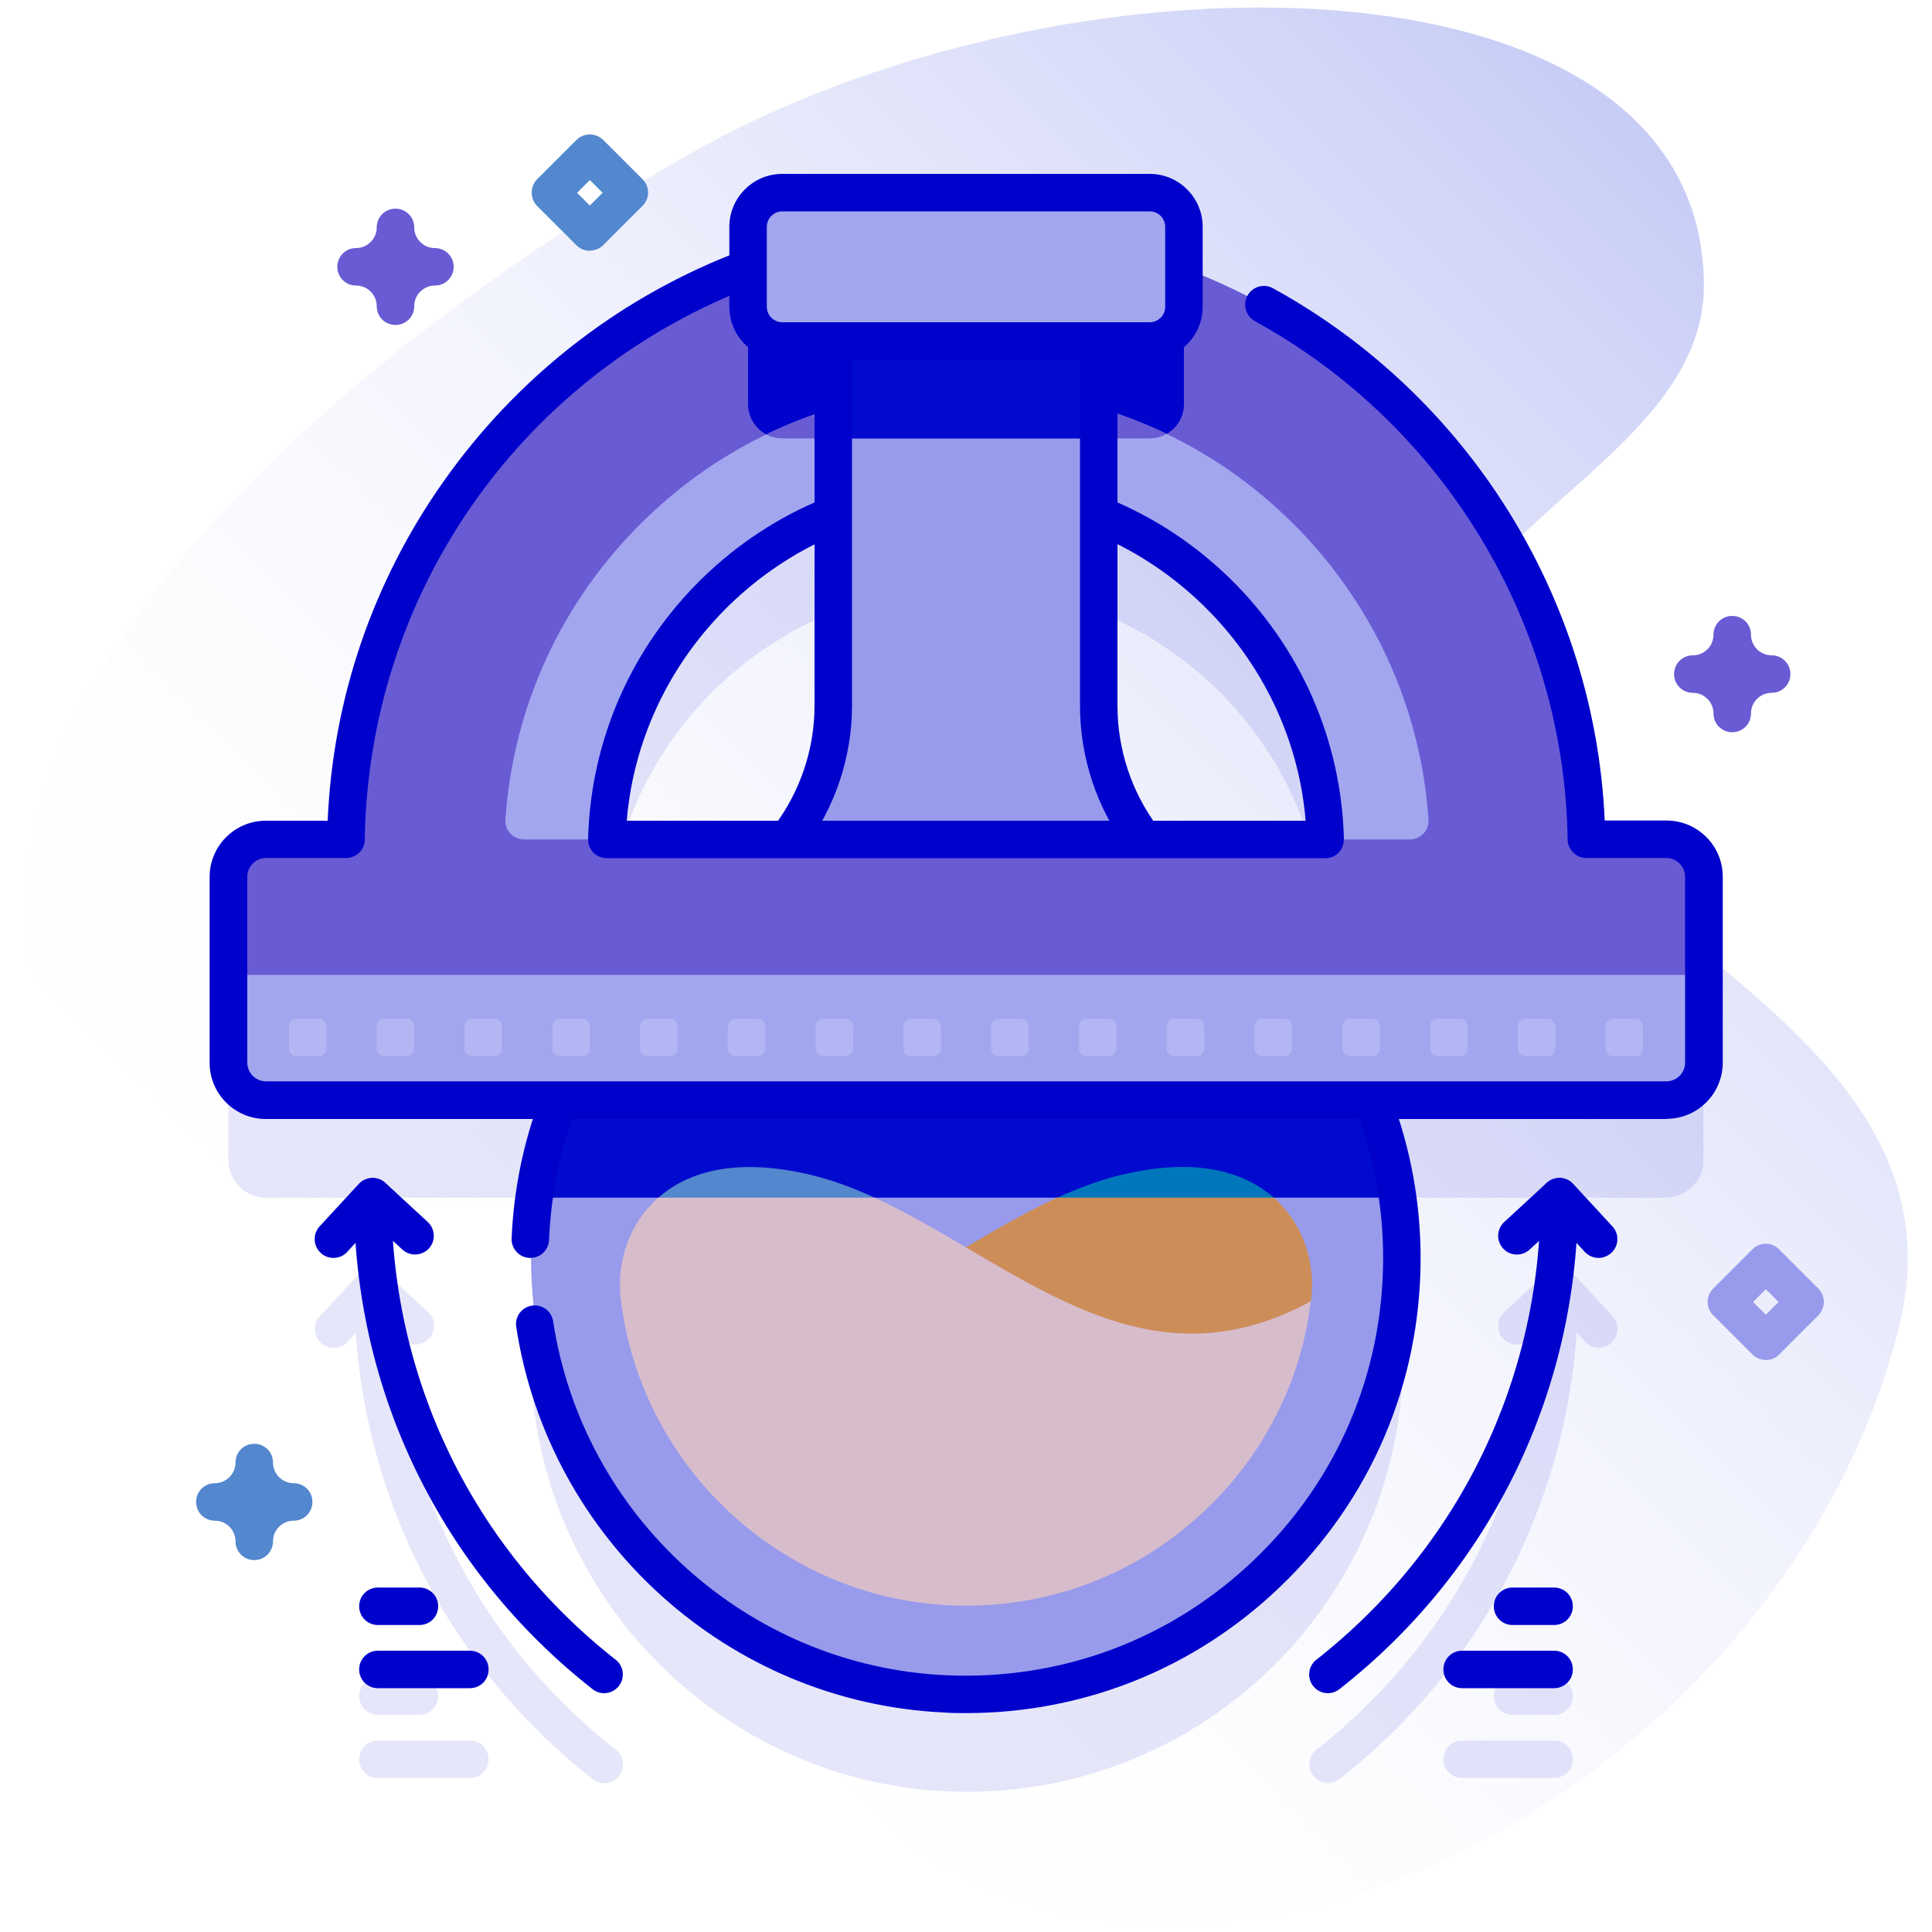 <svg xmlns="http://www.w3.org/2000/svg" xmlns:xlink="http://www.w3.org/1999/xlink" id="Layer_1" data-name="Layer 1" viewBox="0 0 100 100"><defs><style>      .cls-1 {        fill: #0002cc;      }      .cls-1, .cls-2, .cls-3, .cls-4, .cls-5, .cls-6, .cls-7, .cls-8, .cls-9, .cls-10, .cls-11, .cls-12, .cls-13 {        stroke-width: 0px;      }      .cls-2 {        fill: url(#linear-gradient);      }      .cls-3 {        fill: #b2b6f2;      }      .cls-4 {        fill: #5387ce;      }      .cls-5 {        fill: #0003cc;      }      .cls-6 {        fill: #d7bccc;      }      .cls-7 {        fill: #cd8d59;      }      .cls-8 {        fill: #0002cb;        isolation: isolate;        opacity: .1;      }      .cls-9 {        fill: #989beb;      }      .cls-10 {        fill: #020bcd;      }      .cls-11 {        fill: #695bd4;      }      .cls-12 {        fill: #a2a6ef;      }      .cls-13 {        fill: #0077bc;      }    </style><linearGradient id="linear-gradient" x1="26.61" y1="7662.11" x2="92.4" y2="7727.9" gradientTransform="translate(0 7741.87) scale(1 -1)" gradientUnits="userSpaceOnUse"><stop offset="0" stop-color="#fff" stop-opacity="0"></stop><stop offset="1" stop-color="#c7ccf6"></stop></linearGradient></defs><path class="cls-2" d="m35.38,8.14C16.11,19.33-4.93,37.95,2.95,55.23c6,13.16,33.72,1.47,33.72,12.94.02,49.41,53.15,33.55,61.58.69,4.02-15.66-17.67-20.8-22.62-32.82-3.24-7.87,12.51-11.94,12.56-21.17.1-17.91-33.27-18.06-52.81-6.72Z"></path><g><g><g><g><path class="cls-8" d="m31.87,90.56c-6.8-5.34-10.92-13.14-11.53-21.68l.5.46c.39.36,1.01.34,1.37-.06s.34-1.01-.06-1.37l-2.2-2.03c-.39-.36-1.01-.34-1.37.06l-2.03,2.2c-.36.39-.34,1.01.06,1.37.19.17.42.26.66.26.26,0,.52-.11.71-.31l.43-.47c.64,9.1,5.03,17.41,12.27,23.1.18.14.39.21.6.21.29,0,.57-.13.76-.37.33-.42.26-1.03-.16-1.36Z"></path><path class="cls-8" d="m81.43,65.94c-.36-.39-.98-.42-1.37-.06l-2.2,2.03c-.39.36-.42.98-.06,1.37.36.39.98.42,1.37.06l.5-.46c-.61,8.54-4.73,16.35-11.53,21.68-.42.33-.49.94-.16,1.36.19.24.48.37.76.37.21,0,.42-.07.6-.21,7.24-5.68,11.63-14,12.27-23.1l.43.47c.19.21.45.31.71.31.23,0,.47-.08.66-.26.39-.36.42-.98.06-1.37l-2.03-2.2Z"></path><path class="cls-8" d="m80.44,86.82h-2.15c-.54,0-.97.43-.97.97s.43.97.97.97h2.15c.54,0,.97-.43.97-.97s-.43-.97-.97-.97Z"></path><path class="cls-8" d="m80.44,90.09h-4.76c-.54,0-.97.43-.97.97s.43.97.97.97h4.76c.54,0,.97-.43.97-.97s-.43-.97-.97-.97Z"></path><path class="cls-8" d="m19.56,88.76h2.15c.54,0,.97-.43.97-.97s-.43-.97-.97-.97h-2.15c-.54,0-.97.43-.97.97s.43.97.97.97Z"></path><path class="cls-8" d="m24.32,90.09h-4.76c-.54,0-.97.43-.97.97s.43.97.97.97h4.76c.54,0,.97-.43.97-.97s-.43-.97-.97-.97Z"></path><path class="cls-8" d="m86.24,48.49h-4.14c-.26-17.48-14.56-31.62-32.1-31.62s-31.84,14.14-32.1,31.62h-4.14c-1.07,0-1.94.87-1.94,1.94v9.62c0,1.07.87,1.94,1.94,1.94h15.25c-1.07,2.75-1.62,5.76-1.52,8.92.37,11.7,9.81,21.27,21.49,21.81,12.95.6,23.64-9.73,23.64-22.55,0-2.88-.54-5.64-1.53-8.18h15.14c1.07,0,1.94-.87,1.94-1.94v-9.62c0-1.07-.87-1.94-1.94-1.94Zm-43.06-6.91c0,2.54-.85,4.96-2.36,6.91h-9.42c.2-7.64,5.03-14.15,11.78-16.82v9.91Zm16.08,6.91c-1.5-1.95-2.33-4.39-2.33-6.92v-9.86c6.69,2.7,11.47,9.18,11.67,16.78h-9.34Z"></path></g><g><g><g><path class="cls-9" d="m72.63,65.13c0,12.82-10.69,23.15-23.64,22.55-11.69-.54-21.12-10.12-21.49-21.81-.27-8.31,3.97-15.65,10.45-19.79,3.26-2.08,5.24-5.68,5.24-9.55v-14.88h13.75v14.88c0,3.83,1.91,7.44,5.14,9.49,6.35,4,10.56,11.06,10.56,19.11Z"></path><path class="cls-10" d="m72.41,61.99c-.74-5.32-3.33-10.04-7.11-13.5h-30.5c-3.77,3.46-6.37,8.18-7.11,13.5h44.71Z"></path><path class="cls-7" d="m67.87,67.23s0,.08-.02.12h0s-.86,2.95-11.03,2.95c-5.35,0-7.22-2.66-7.78-5.18,1.89-1.11,3.78-2.26,5.7-3.14l6.62-.79,4.56.79c.11.09.21.19.3.29,1.28,1.3,1.86,3.14,1.65,4.96Z"></path><path class="cls-1" d="m27.45,65.11s-.03,0-.04,0c-.53-.02-.95-.47-.93-1.01.11-2.52.61-4.99,1.51-7.34.19-.5.75-.75,1.25-.56.5.19.75.75.56,1.25-.82,2.15-1.29,4.42-1.38,6.73-.02.52-.45.93-.97.93Z"></path><path class="cls-1" d="m50.01,88.67c-.37,0-.75,0-1.13-.03-11.15-.51-20.47-8.91-22.16-19.96-.08-.53.28-1.02.81-1.1.53-.08,1.02.28,1.1.81,1.55,10.14,10.1,17.85,20.33,18.32,5.97.27,11.63-1.84,15.94-5.96,4.31-4.12,6.69-9.67,6.69-15.63,0-2.64-.47-5.22-1.4-7.67-.19-.5.06-1.06.56-1.25.5-.19,1.06.06,1.25.56,1.01,2.67,1.53,5.48,1.53,8.36,0,6.49-2.59,12.54-7.29,17.03-4.42,4.23-10.16,6.52-16.25,6.52Z"></path></g><path class="cls-6" d="m67.85,67.34c-.48,3.97-2.26,7.63-5.13,10.5-3.4,3.4-7.92,5.27-12.72,5.27-.28,0-.57,0-.86-.02-8.79-.41-16-7.25-17.01-15.86-.21-1.81.36-3.66,1.65-4.96.09-.1.2-.19.3-.28l4.11-.79,7.07.79h0c7.15,3.27,13.72,10.23,22.59,5.36Z"></path></g><g><g><path class="cls-11" d="m82.1,43.45c-.26-17.48-14.56-31.62-32.1-31.62s-31.84,14.14-32.1,31.62h-4.14c-1.07,0-1.94.87-1.94,1.94v9.62c0,1.07.87,1.94,1.94,1.94h72.48c1.07,0,1.94-.87,1.94-1.94v-9.62c0-1.07-.87-1.94-1.94-1.94h-4.14Zm-32.1-18.12c10.1,0,18.33,8.08,18.6,18.12H31.4c.26-10.03,8.5-18.12,18.6-18.12Z"></path><path class="cls-5" d="m61.28,20.92v-4.14c0-.98-.79-1.77-1.77-1.77h-19.02c-.98,0-1.77.79-1.77,1.77v4.14c0,.98.79,1.77,1.77,1.77h19.02c.98,0,1.77-.79,1.77-1.77Z"></path><path class="cls-12" d="m66.77,26.94c-4.5-4.4-10.44-6.82-16.72-6.82s-12.22,2.42-16.72,6.82c-4.25,4.15-6.77,9.61-7.17,15.48-.04.56.41,1.03.97,1.03h4.27c.26-10.03,8.5-18.12,18.59-18.12s18.33,8.08,18.6,18.12h4.38c.56,0,1.01-.47.97-1.03-.4-5.87-2.93-11.33-7.17-15.48Z"></path><path class="cls-11" d="m39.67,22.49c.25.13.52.2.82.2h19.02c.32,0,.61-.08.87-.23-3.19-1.53-6.7-2.34-10.33-2.34-3.65,0-7.18.82-10.39,2.37Z"></path><path class="cls-12" d="m11.82,50.46v4.55c0,1.07.87,1.94,1.94,1.94h72.48c1.07,0,1.94-.87,1.94-1.94v-4.55H11.82Z"></path><path class="cls-1" d="m68.6,44.42H31.4c-.26,0-.51-.11-.69-.29-.18-.19-.28-.44-.27-.7.13-5.11,2.23-9.9,5.9-13.49,3.68-3.59,8.53-5.57,13.66-5.57s9.98,1.98,13.66,5.57c3.67,3.59,5.77,8.38,5.9,13.49,0,.26-.09.51-.27.7-.18.19-.43.29-.69.29Zm-36.17-1.94h35.15c-.75-9.01-8.43-16.18-17.57-16.18s-16.82,7.17-17.57,16.18Z"></path></g><g><path class="cls-3" d="m16.51,54.67h-1.16c-.21,0-.39-.17-.39-.39v-1.16c0-.21.17-.39.39-.39h1.16c.21,0,.39.17.39.39v1.16c0,.21-.17.39-.39.39Z"></path><path class="cls-3" d="m21.05,54.67h-1.16c-.21,0-.39-.17-.39-.39v-1.16c0-.21.17-.39.39-.39h1.16c.21,0,.39.17.39.39v1.16c0,.21-.17.39-.39.39Z"></path><path class="cls-3" d="m25.59,54.67h-1.16c-.21,0-.39-.17-.39-.39v-1.16c0-.21.17-.39.39-.39h1.16c.21,0,.39.17.39.39v1.16c0,.21-.17.39-.39.39Z"></path><path class="cls-3" d="m30.14,54.67h-1.16c-.21,0-.39-.17-.39-.39v-1.16c0-.21.17-.39.39-.39h1.16c.21,0,.39.17.39.39v1.16c0,.21-.17.39-.39.39Z"></path><path class="cls-3" d="m34.68,54.67h-1.16c-.21,0-.39-.17-.39-.39v-1.16c0-.21.17-.39.39-.39h1.16c.21,0,.39.17.39.39v1.16c0,.21-.17.39-.39.39Z"></path><path class="cls-3" d="m39.22,54.67h-1.16c-.21,0-.39-.17-.39-.39v-1.16c0-.21.17-.39.39-.39h1.16c.21,0,.39.17.39.39v1.16c0,.21-.17.39-.39.39Z"></path><path class="cls-3" d="m43.77,54.67h-1.16c-.21,0-.39-.17-.39-.39v-1.16c0-.21.17-.39.39-.39h1.16c.21,0,.39.17.39.39v1.16c0,.21-.17.39-.39.39Z"></path><path class="cls-3" d="m48.31,54.67h-1.16c-.21,0-.39-.17-.39-.39v-1.16c0-.21.17-.39.39-.39h1.16c.21,0,.39.17.39.39v1.16c0,.21-.17.39-.39.39Z"></path><path class="cls-3" d="m52.85,54.67h-1.16c-.21,0-.39-.17-.39-.39v-1.16c0-.21.17-.39.39-.39h1.16c.21,0,.39.17.39.39v1.16c0,.21-.17.39-.39.39Z"></path><path class="cls-3" d="m57.4,54.67h-1.16c-.21,0-.39-.17-.39-.39v-1.16c0-.21.17-.39.39-.39h1.16c.21,0,.39.17.39.39v1.16c0,.21-.17.39-.39.39Z"></path><path class="cls-3" d="m61.94,54.67h-1.16c-.21,0-.39-.17-.39-.39v-1.16c0-.21.17-.39.39-.39h1.16c.21,0,.39.17.39.39v1.16c0,.21-.17.39-.39.39Z"></path><path class="cls-3" d="m66.48,54.67h-1.16c-.21,0-.39-.17-.39-.39v-1.16c0-.21.17-.39.39-.39h1.16c.21,0,.39.17.39.39v1.16c0,.21-.17.39-.39.39Z"></path><path class="cls-3" d="m71.03,54.67h-1.16c-.21,0-.39-.17-.39-.39v-1.16c0-.21.17-.39.39-.39h1.16c.21,0,.39.17.39.39v1.16c0,.21-.17.39-.39.39Z"></path><path class="cls-3" d="m75.57,54.67h-1.16c-.21,0-.39-.17-.39-.39v-1.16c0-.21.17-.39.39-.39h1.16c.21,0,.39.17.39.39v1.16c0,.21-.17.39-.39.39Z"></path><path class="cls-3" d="m80.11,54.67h-1.16c-.21,0-.39-.17-.39-.39v-1.16c0-.21.17-.39.39-.39h1.16c.21,0,.39.17.39.39v1.16c0,.21-.17.39-.39.39Z"></path><path class="cls-3" d="m84.65,54.67h-1.16c-.21,0-.39-.17-.39-.39v-1.16c0-.21.17-.39.39-.39h1.16c.21,0,.39.17.39.39v1.16c0,.21-.17.39-.39.39Z"></path></g><path class="cls-1" d="m86.24,57.92H13.76c-1.6,0-2.91-1.3-2.91-2.91v-9.62c0-1.6,1.3-2.91,2.91-2.91h3.2c.27-6.31,2.33-12.35,5.97-17.52,3.74-5.32,8.89-9.39,14.91-11.78.5-.2,1.06.05,1.26.54.2.5-.05,1.06-.54,1.26-11.77,4.67-19.49,15.85-19.68,28.48,0,.53-.44.95-.97.95h-4.14c-.53,0-.97.43-.97.97v9.62c0,.53.43.97.97.97h72.48c.53,0,.97-.43.97-.97v-9.62c0-.53-.43-.97-.97-.97h-4.14c-.53,0-.96-.43-.97-.95-.17-11.16-6.37-21.44-16.19-26.84-.47-.26-.64-.85-.38-1.32.26-.47.85-.64,1.32-.38,10.15,5.58,16.66,16.07,17.17,27.55h3.2c1.6,0,2.91,1.3,2.91,2.91v9.62c0,1.6-1.3,2.91-2.91,2.91Z"></path></g><g><rect class="cls-9" x="43.13" y="15.88" width="13.75" height="13.86"></rect><rect class="cls-10" x="43.13" y="15.88" width="13.75" height="6.82"></rect><g><path class="cls-12" d="m61.28,15.88v-4.14c0-.98-.79-1.77-1.77-1.77h-19.02c-.98,0-1.77.79-1.77,1.77v4.14c0,.98.79,1.77,1.77,1.77h19.02c.98,0,1.77-.79,1.77-1.77Z"></path><path class="cls-1" d="m59.51,18.62h-19.02c-1.51,0-2.74-1.23-2.74-2.74v-4.14c0-1.51,1.23-2.74,2.74-2.74h19.02c1.51,0,2.74,1.23,2.74,2.74v4.14c0,1.51-1.23,2.74-2.74,2.74Zm-19.02-7.68c-.44,0-.8.36-.8.8v4.14c0,.44.36.8.8.8h19.02c.44,0,.8-.36.8-.8v-4.14c0-.44-.36-.8-.8-.8h-19.02Z"></path></g></g></g><path class="cls-13" d="m65.92,61.99h-11.18c1.15-.53,2.32-.96,3.52-1.23,3.9-.88,6.25-.01,7.67,1.23Z"></path><path class="cls-4" d="m45.26,61.99h-11.18c1.41-1.24,3.76-2.1,7.67-1.23,1.2.27,2.36.7,3.52,1.23Z"></path></g><g><path class="cls-1" d="m40.84,44.32c-.2,0-.41-.06-.58-.2-.43-.32-.51-.93-.19-1.36,1.35-1.79,2.09-4,2.09-6.23v-18.59c0-.54.43-.97.97-.97s.97.43.97.97v18.59c0,2.65-.88,5.28-2.48,7.4-.19.25-.48.39-.77.39Z"></path><path class="cls-1" d="m59.13,44.32c-.29,0-.59-.13-.78-.39-1.58-2.11-2.45-4.73-2.45-7.4v-18.59c0-.54.43-.97.97-.97s.97.43.97.97v18.59c0,2.25.73,4.46,2.06,6.24.32.43.23,1.04-.19,1.36-.17.13-.38.19-.58.19Z"></path></g><g><g><g><path class="cls-1" d="m31.27,87.64c-.21,0-.42-.07-.6-.21-7.87-6.18-12.37-15.47-12.35-25.48,0-.53.43-.97.97-.97h0c.54,0,.97.44.97.97-.02,9.42,4.21,18.15,11.61,23.96.42.33.49.94.16,1.36-.19.24-.48.37-.76.37Z"></path><path class="cls-1" d="m17.26,65.11c-.23,0-.47-.08-.66-.26-.39-.36-.42-.98-.06-1.37l2.03-2.2c.36-.39.98-.42,1.37-.06l2.2,2.03c.39.36.42.98.06,1.37-.36.39-.98.42-1.37.06l-1.49-1.37-1.37,1.49c-.19.21-.45.31-.71.31Z"></path></g><g><path class="cls-1" d="m68.73,87.64c-.29,0-.57-.13-.76-.37-.33-.42-.26-1.03.16-1.36,7.4-5.81,11.63-14.54,11.61-23.96,0-.54.43-.97.97-.97h0c.53,0,.97.43.97.97.02,10.02-4.48,19.31-12.35,25.48-.18.14-.39.21-.6.21Z"></path><path class="cls-1" d="m82.74,65.11c-.26,0-.52-.11-.71-.31l-1.37-1.49-1.49,1.37c-.39.36-1.01.34-1.37-.06-.36-.39-.34-1.01.06-1.37l2.2-2.03c.39-.36,1.01-.34,1.37.06l2.03,2.2c.36.39.34,1.01-.06,1.37-.19.17-.42.26-.66.26Z"></path></g></g><g><g><path class="cls-1" d="m80.44,84.11h-2.15c-.54,0-.97-.43-.97-.97s.43-.97.97-.97h2.15c.54,0,.97.43.97.97s-.43.97-.97.97Z"></path><path class="cls-1" d="m80.44,87.38h-4.76c-.54,0-.97-.43-.97-.97s.43-.97.97-.97h4.76c.54,0,.97.43.97.97s-.43.97-.97.97Z"></path></g><g><path class="cls-1" d="m21.71,84.11h-2.15c-.54,0-.97-.43-.97-.97s.43-.97.97-.97h2.15c.54,0,.97.43.97.97s-.43.97-.97.97Z"></path><path class="cls-1" d="m24.32,87.38h-4.76c-.54,0-.97-.43-.97-.97s.43-.97.97-.97h4.76c.54,0,.97.43.97.97s-.43.97-.97.97Z"></path></g></g></g></g><path class="cls-4" d="m13.16,80.75c-.54,0-.97-.43-.97-.97,0-.59-.48-1.07-1.07-1.07-.54,0-.97-.43-.97-.97s.43-.97.97-.97c.59,0,1.07-.48,1.07-1.07,0-.54.43-.97.97-.97s.97.43.97.97c0,.59.48,1.07,1.07,1.07.54,0,.97.43.97.97s-.43.97-.97.97c-.59,0-1.07.48-1.07,1.07,0,.54-.43.97-.97.97Z"></path><path class="cls-11" d="m20.47,16.82c-.54,0-.97-.43-.97-.97,0-.59-.48-1.07-1.07-1.07-.54,0-.97-.43-.97-.97s.43-.97.97-.97c.59,0,1.07-.48,1.07-1.07,0-.54.43-.97.97-.97s.97.43.97.97c0,.59.48,1.07,1.07,1.07.54,0,.97.43.97.97s-.43.97-.97.97c-.59,0-1.07.48-1.07,1.07,0,.54-.43.97-.97.97Z"></path><path class="cls-11" d="m89.66,37.9c-.54,0-.97-.43-.97-.97,0-.59-.48-1.07-1.07-1.07-.54,0-.97-.43-.97-.97s.43-.97.97-.97c.59,0,1.07-.48,1.07-1.07,0-.54.43-.97.97-.97s.97.43.97.97c0,.59.48,1.07,1.07,1.07.54,0,.97.43.97.97s-.43.97-.97.97c-.59,0-1.07.48-1.07,1.07,0,.54-.43.97-.97.97Z"></path><path class="cls-4" d="m30.53,12.98c-.26,0-.5-.1-.69-.28l-2.04-2.04c-.18-.18-.28-.43-.28-.69s.1-.5.28-.69l2.04-2.04c.18-.18.43-.28.69-.28h0c.26,0,.5.1.69.28l2.04,2.04c.38.38.38.99,0,1.37l-2.04,2.04c-.18.18-.43.28-.69.28Zm-.66-3l.66.66.66-.66-.66-.66-.66.66Z"></path><path class="cls-9" d="m91.4,70.39h0c-.26,0-.5-.1-.69-.28l-2.04-2.04c-.38-.38-.38-.99,0-1.37l2.04-2.04c.38-.38.99-.38,1.37,0l2.04,2.04c.18.18.28.43.28.69s-.1.5-.28.69l-2.04,2.04c-.18.18-.43.28-.69.28Zm-.66-3l.66.66.66-.66-.66-.66-.66.66Z"></path></g></svg>